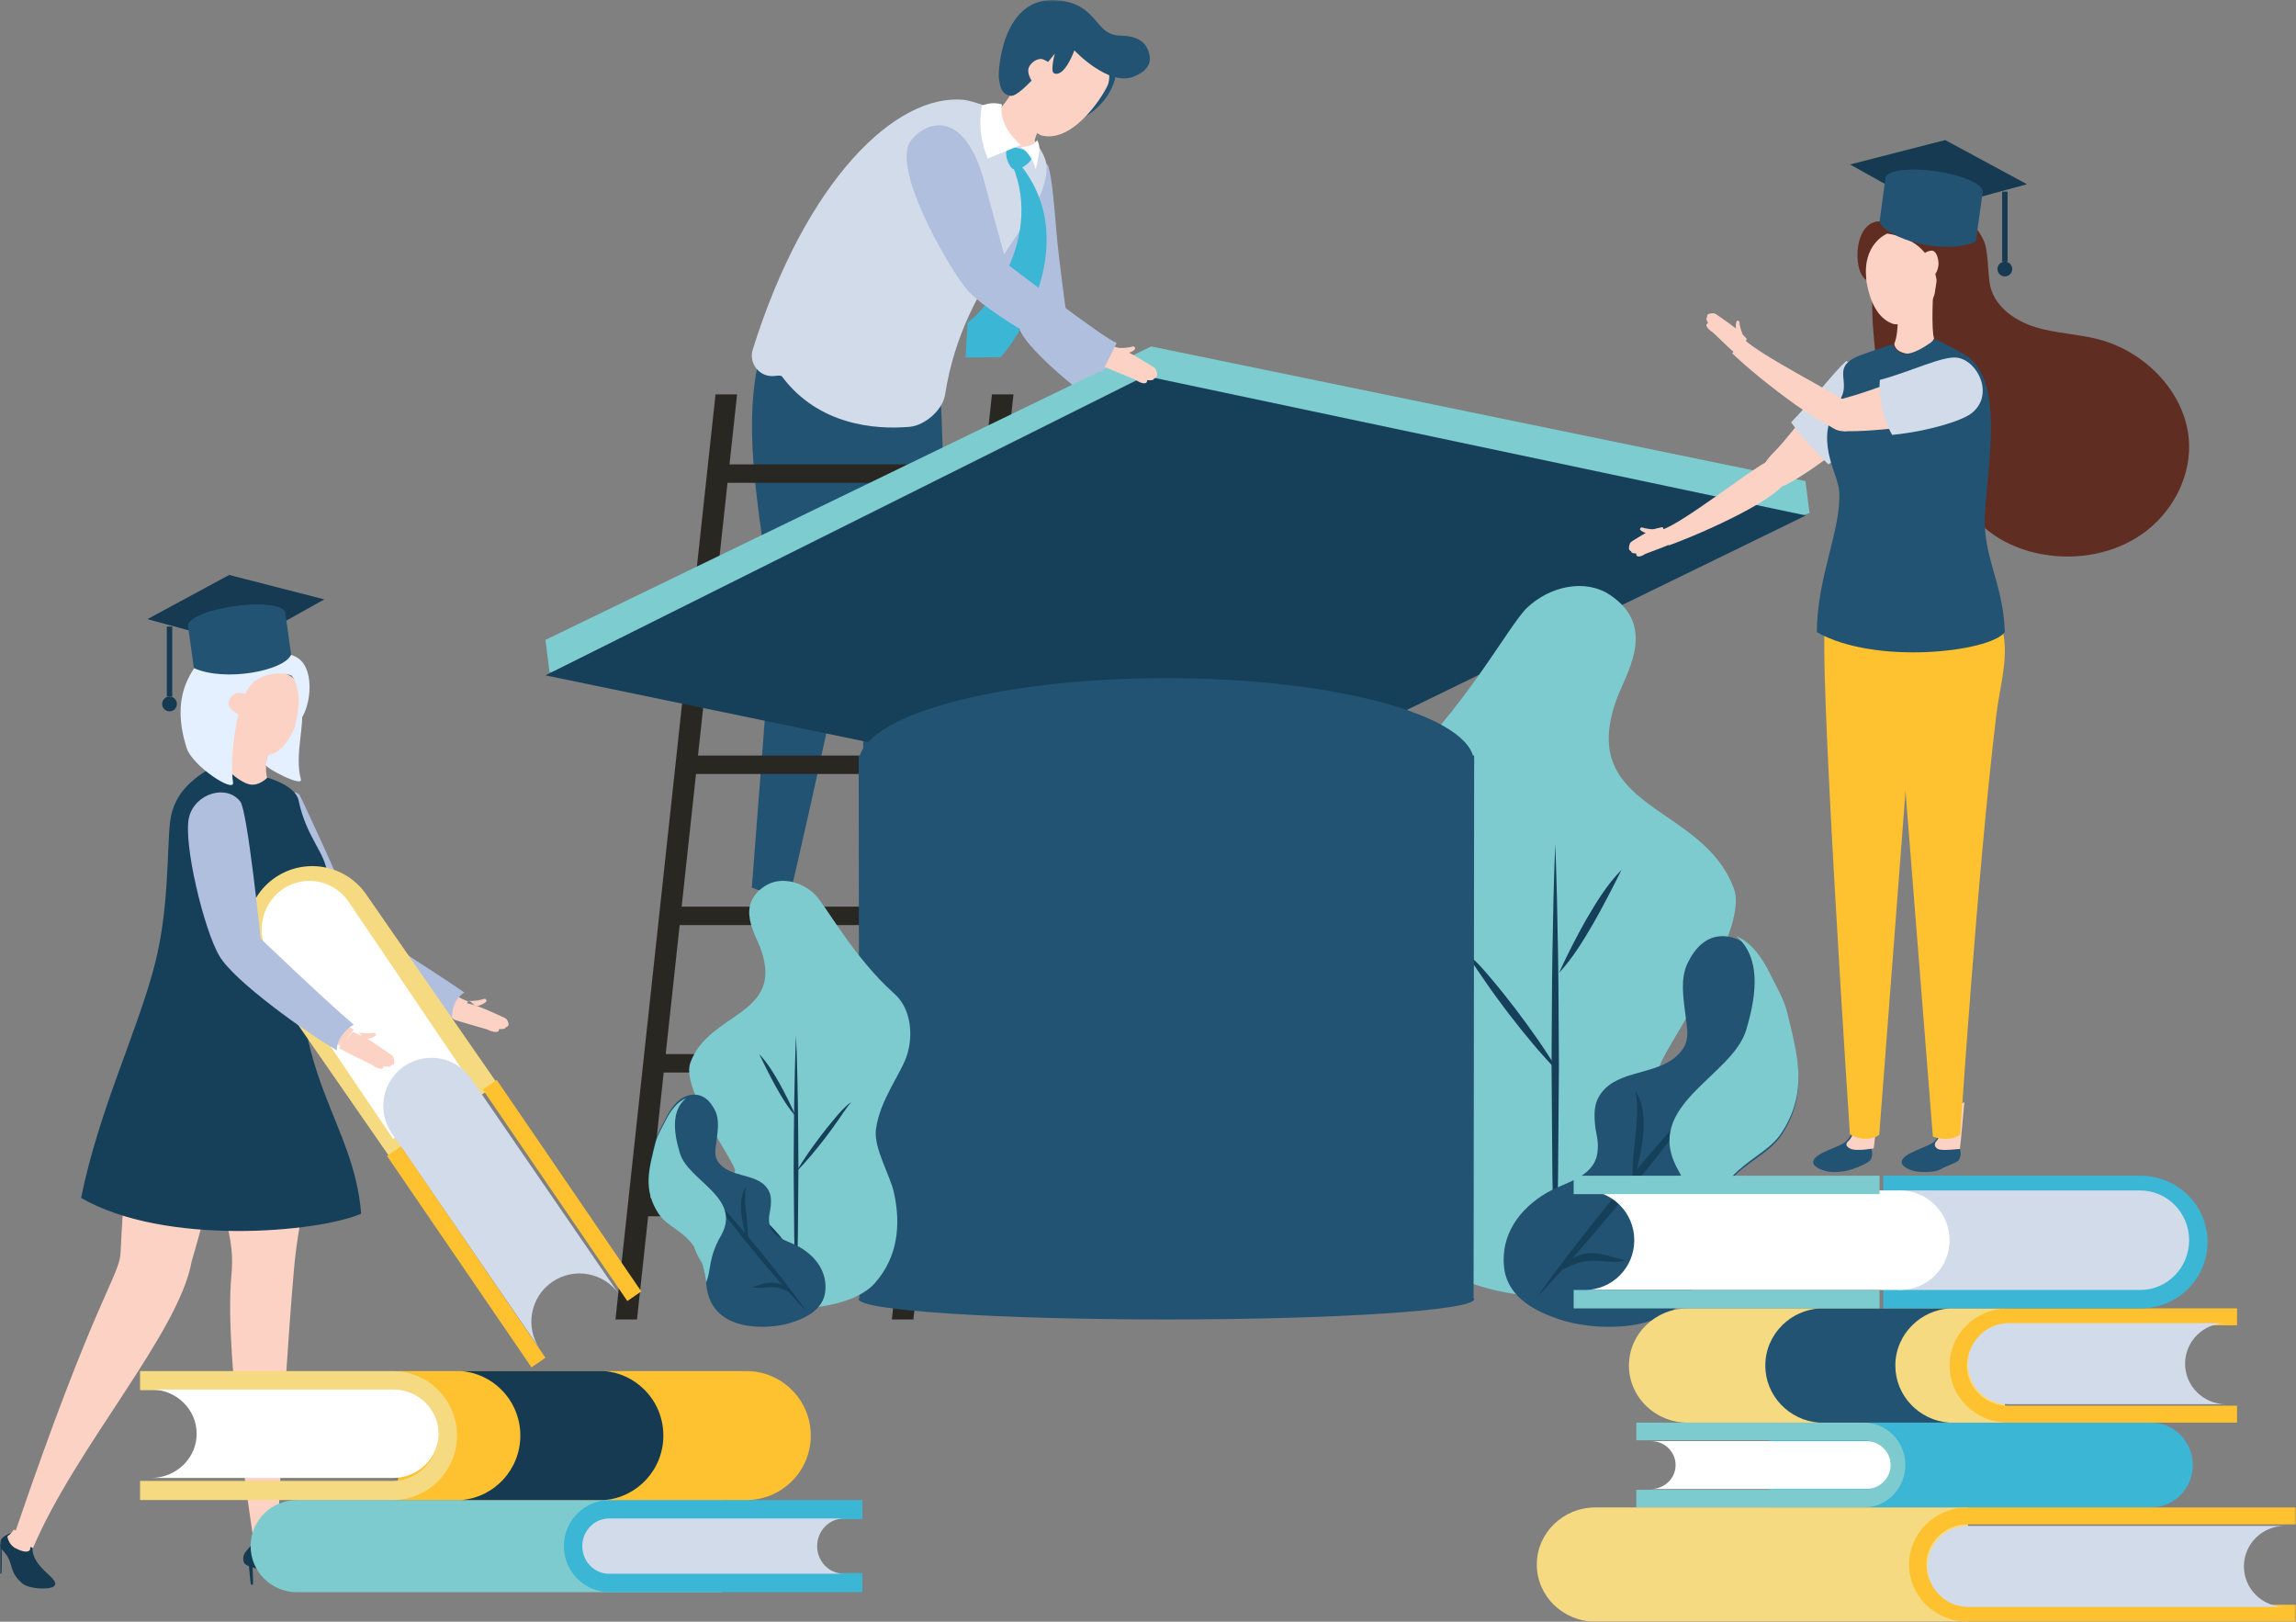 <?xml version="1.0" encoding="UTF-8"?>
<svg width="623px" height="440px" viewBox="0 0 623 440" version="1.1" xmlns="http://www.w3.org/2000/svg" xmlns:xlink="http://www.w3.org/1999/xlink">
    <rect x="0" y="0" width="623" height="440" fill="#808080" stroke="none"/>
    <!-- Generator: Sketch 52.6 (67491) - http://www.bohemiancoding.com/sketch -->
    <title>Group 156</title>
    <desc>Created with Sketch.</desc>
    <defs>
        <polygon id="path-1" points="0 441 623 441 623 0 0 0"></polygon>
    </defs>
    <g id="Page-1" stroke="none" stroke-width="1" fill="none" fill-rule="evenodd">
        <g id="01_Homepage-stredna-skola" transform="translate(-709, -217)">
            <g id="Group-156" transform="translate(709, 217)">
                <path d="M282.14,3.681 C282.14,3.681 288.428,8.343 290.256,12.187 C276.406,27.572 279.951,31.924 281.868,32.918 C290.558,37.422 305.323,27.16 302.69,15.176 C300.678,6.014 289.789,1.109 282.14,3.681" id="Fill-1" fill="#235373"></path>
                <path d="M243.736,242.699 C242.817,241.641 241.69,240 241.69,240 L236.438,242.837 C236.438,242.837 236.011,243.399 236.283,245.012 C236.283,245.012 235.527,246.827 236.487,248.393 C237.038,249.295 240.514,250.671 242.034,251.153 C243.557,251.638 245.677,252.087 248.258,251.986 C250.837,251.885 254,250.572 254,249.111 C254,246.216 245.506,244.739 243.736,242.699" id="Fill-3" fill="#235373"></path>
                <path d="M244.443,239 L237.039,240.252 C237.039,240.252 236.89,242.634 237.176,244.279 C237.176,244.279 240.614,245.432 241.795,244.821 C243.881,243.737 245,241.92 245,241.92 C243.597,240.256 244.443,239 244.443,239" id="Fill-5" fill="#FCD2C5"></path>
                <path d="M222,85.635 L222,115.843 C224.31,117.621 234.169,173.153 234.169,173.153 L234.29,240.872 C237.641,243.278 243.346,241.127 243.411,240.872 C243.411,240.872 251.637,208.474 254.635,172.949 C258.12,131.681 253.889,86.308 253.414,83 C249.482,84.68 233.855,86.392 222,85.635" id="Fill-7" fill="#235373"></path>
                <path d="M319.66,112.395 C318.45,112.427 317.158,112.329 316,112.011 C317.25,112.549 316.788,113.225 318.007,113.967 C318.564,114.117 321.026,113.501 320.999,112.945 C321.032,112.091 320.324,112.335 319.66,112.395" id="Fill-9" fill="#FCD2C5"></path>
                <path d="M323.24,117.474 C323.033,117.308 320.091,114.938 318.67,114.04 C317.477,113.266 316.229,112.564 315.007,112 C314.937,111.975 311.701,115.268 311,116.564 C312.975,117.88 319.445,121.464 319.583,121.578 C321.844,123.489 322.979,123.186 322.944,122.339 C322.938,122.134 324.855,122.886 325.001,122.073 C325.001,122.073 325.696,122.119 325.929,121.526 C326.103,121.079 325.927,119.946 325.725,119.616 C325.41,119.096 323.812,117.99 323.24,117.474" id="Fill-11" fill="#FCD2C5"></path>
                <path d="M285.791,84.004 C285.492,83.76 285.087,83.533 284.62,83.356 C282.549,82.571 279.208,82.787 278.048,87.112 C276.782,91.836 300.996,110.632 311.442,117 C312.137,115.626 313.37,114.028 315,112.235 C308.574,108.491 291.249,88.466 285.791,84.004" id="Fill-13" fill="#FCD2C5"></path>
                <path d="M283.205,45.228 C282.879,44.084 269.981,47.541 268.085,48.944 C263.709,52.184 273.64,79.927 278.813,89.121 C280.777,92.61 290.136,95.186 287.552,82.802 C285.442,72.708 284.997,51.529 283.205,45.228" id="Fill-15" fill="#FCD2C5"></path>
                <path d="M289.389,85.637 C289.309,84.851 287.287,70.465 286.665,63.004 C286.047,55.586 285.464,48.581 284.502,45.273 C284.352,44.759 283.958,44.347 283.424,44.143 C281.08,43.254 268.714,46.736 266.667,48.218 C260.554,52.652 272.903,82.935 277.22,90.493 C281.252,97.791 301.593,113.32 310.882,119 L316,111.609 C312.237,109.413 291.588,87.786 289.389,85.637" id="Fill-17" fill="#B1BFDE"></path>
                <path d="M214.147,240.971 C213.304,239.797 212.3,238 212.3,238 L206.762,240.536 C206.762,240.536 206.285,241.085 206.428,242.787 C206.428,242.787 205.514,244.615 206.357,246.32 C206.84,247.3 210.077,248.47 211.737,249.632 C213.067,250.564 215.341,250.893 217.958,250.994 C220.572,251.095 223.877,249.98 223.995,248.46 C224.234,245.447 215.77,243.235 214.147,240.971" id="Fill-19" fill="#235373"></path>
                <path d="M213.271,239 L206.024,239.763 C206.024,239.763 205.939,242.292 206.089,243.986 C206.089,243.986 209.385,245.414 210.598,244.881 C212.747,243.937 214,242.181 214,242.181 C212.753,240.389 213.271,239 213.271,239" id="Fill-21" fill="#FCD2C5"></path>
                <path d="M208.888,89 C197.22,114.148 210.467,153.769 209.268,172.597 L204,240.815 C210.838,243.852 214.992,240.093 214.992,240.093 C214.992,240.093 222.04,210.205 229.173,175.259 C234.327,150 235.175,99.563 234.973,96.204 C230.97,97.583 220.49,90.668 208.888,89" id="Fill-23" fill="#235373"></path>
                <polygon id="Fill-25" fill="#282722" points="167 358 172.844 358 200 107 194.154 107"></polygon>
                <polygon id="Fill-27" fill="#282722" points="242 358 247.847 358 275 107 269.157 107"></polygon>
                <mask id="mask-2" fill="white">
                    <use xlink:href="#path-1"></use>
                </mask>
                <g id="Clip-30"></g>
                <polygon id="Fill-29" fill="#282722" mask="url(#mask-2)" points="174 330 248 330 248 325 174 325"></polygon>
                <polygon id="Fill-31" fill="#282722" mask="url(#mask-2)" points="178 291 252 291 252 286 178 286"></polygon>
                <polygon id="Fill-32" fill="#282722" mask="url(#mask-2)" points="182 251 256 251 256 246 182 246"></polygon>
                <polygon id="Fill-33" fill="#282722" mask="url(#mask-2)" points="187 210 261 210 261 205 187 205"></polygon>
                <polygon id="Fill-34" fill="#282722" mask="url(#mask-2)" points="191 171 265 171 265 166 191 166"></polygon>
                <polygon id="Fill-35" fill="#282722" mask="url(#mask-2)" points="195 131 269 131 269 126 195 126"></polygon>
                <path d="M274.73,36.147 C272.217,34.578 270.968,29.94 270.968,29.94 C270.968,29.94 263.738,27.31 261.569,27.098 C242.854,25.261 218.512,49.326 204.261,94.804 C203.071,98.603 206.112,102.402 210.043,102.023 C211.135,101.918 211.913,101.789 212.184,102.151 C222.011,115.309 237.356,116.634 246.836,115.805 C250.926,115.451 255.792,111.239 256.426,107.144 C261.519,74.224 284,60.208 284,45.351 C284,41.418 278.985,36.083 278.985,36.083 C278.985,36.083 276.456,37.225 274.73,36.147" id="Fill-36" fill="#D2DBEA" mask="url(#mask-2)"></path>
                <path d="M277.929,19 C276.839,22.137 271.804,29.804 270.012,30.805 C269.63,37.423 278.333,41.984 280.569,39.137 C280.949,35.007 285.672,29.447 286,28.86 C283.69,28.059 278.375,19.918 277.929,19" id="Fill-37" fill="#FCD2C5" mask="url(#mask-2)"></path>
                <path d="M293.018,11.826 C287.674,9.484 282.217,12.344 279.891,17.622 C279.866,17.674 277.474,23.102 277.474,23.102 C275.722,27.083 279.12,36.044 282.921,36.831 C291.91,38.701 300.282,24.441 300.751,22.621 C302.063,17.541 297.995,14.006 293.018,11.826" id="Fill-38" fill="#FCD2C5" mask="url(#mask-2)"></path>
                <path d="M304.056,9.67 C296.909,9.606 298.144,1.316 287.348,0.103 C271.671,-1.655 270.775,19.751 271.033,21.215 C271.323,22.86 271.448,25.674 274.295,25.994 C277.094,26.307 286.215,14.539 286.215,14.539 C286.215,14.539 284.93,19.359 285.973,19.86 C288.815,21.228 291.523,13.683 291.523,13.683 C291.523,13.683 300.807,23.545 307.633,20.784 C313.107,18.566 312.093,15.313 311.569,13.763 C310.882,11.725 308.934,9.715 304.056,9.67" id="Fill-39" fill="#235373" mask="url(#mask-2)"></path>
                <path d="M279.078,18.544 C278.697,19.852 279.77,22.287 281.02,23 C282.008,21.704 284.014,19.08 285,17.371 C284.364,16.672 283.396,16.207 282.843,16.062 C281.399,15.675 279.48,17.158 279.078,18.544" id="Fill-40" fill="#FCD2C5" mask="url(#mask-2)"></path>
                <path d="M273.394,40.393 C272.309,41.396 273.661,45.481 275.09,45.943 C276.532,46.409 280.219,43.924 279.99,42.485 C279.725,40.84 274.644,39.238 273.394,40.393" id="Fill-41" fill="#3BB6D5" mask="url(#mask-2)"></path>
                <path d="M273.726,42.65 C284.626,64.511 266.473,85.186 262.542,87.51 L262,97 L271.413,96.926 C274.27,94.572 296.245,64.32 274.484,42.044 C274.286,41.841 273.599,42.393 273.726,42.65" id="Fill-42" fill="#3BB6D5" mask="url(#mask-2)"></path>
                <path d="M271.88,28.325 C268.705,27.409 266.435,28.72 266.435,28.72 C264.865,36.431 268.052,43 268.052,43 L277,39.348 C270.416,33.663 271.88,28.325 271.88,28.325" id="Fill-43" fill="#FFFFFF" mask="url(#mask-2)"></path>
                <path d="M277,39.866 C277,39.866 280.05,41.816 281.021,46 C281.021,46 282,42.118 282,40.351 C282,38.66 281.373,38 281.373,38 C280.592,39.893 277,39.866 277,39.866" id="Fill-44" fill="#FFFFFF" mask="url(#mask-2)"></path>
                <polygon id="Fill-45" fill="#7DCCD0" mask="url(#mask-2)" points="489.893 130.527 312.373 94 148.006 173.621 148 173.621 149.103 182.339 205.862 183.593 326.926 209 436.939 154.471 491 139.247 489.897 130.527"></polygon>
                <polygon id="Fill-46" fill="#16405A" mask="url(#mask-2)" points="148 183.236 325.577 220 490 139.858 310.738 102"></polygon>
                <path d="M306.613,94.203 C305.441,94.403 304.17,94.483 303,94.327 C304.294,94.687 303.947,95.421 305.243,95.989 C305.804,96.059 308.108,95.105 307.996,94.563 C307.901,93.711 307.251,94.051 306.613,94.203" id="Fill-47" fill="#FCD2C5" mask="url(#mask-2)"></path>
                <path d="M310.843,98.279 C310.624,98.142 307.476,96.198 305.992,95.504 C304.742,94.903 303.449,94.381 302.204,94 C302.13,93.985 299.493,97.784 299,99.191 C301.073,100.221 307.767,102.861 307.912,102.954 C310.344,104.54 311.386,104.064 311.239,103.218 C311.203,103.011 313.141,103.485 313.169,102.643 C313.169,102.643 313.84,102.586 313.979,101.955 C314.086,101.482 313.76,100.367 313.521,100.062 C313.145,99.586 311.464,98.713 310.843,98.279" id="Fill-48" fill="#FCD2C5" mask="url(#mask-2)"></path>
                <path d="M267.262,49.937 C261.587,28.4 250.709,33.322 247.102,38.254 C241.878,45.4 256.632,71.32 261.939,78.047 C266.961,84.598 289.127,96.806 299.044,101 L303,93.069 C298.997,91.467 275.647,73.364 273.182,71.589 C272.988,70.827 269.142,57.065 267.262,49.937" id="Fill-49" fill="#B1BFDE" mask="url(#mask-2)"></path>
                <path d="M470.483,241.126 C462.121,218.127 428.007,220.006 438.511,190.08 C440.987,183.016 450.033,170.18 436.832,161.404 C429.981,156.851 420.3,159.173 414.307,164.947 C409.31,169.759 396.913,193.315 378.174,209.976 C370.711,216.614 369.686,228.214 372.299,237.071 C374.913,245.925 384.829,257.609 386.555,271.384 C387.574,279.515 380.144,292.035 378.479,299.38 C375.04,314.54 376.806,329.007 386.993,340.554 C397.18,352.103 424.176,353.709 436.63,350.633 C450.391,347.234 470.441,335.642 470.441,313.706 C470.441,305.396 464.038,299.566 459.789,298.124 C455.539,296.684 451.72,294.395 450.263,289.993 C449.319,287.14 474.918,253.326 470.483,241.126" id="Fill-50" fill="#7ECBCF" mask="url(#mask-2)"></path>
                <path d="M422,229 C421.586,239.001 421.392,249 421.232,258.999 C421.068,269.001 421.083,279 421,288.999 L421.228,319.001 C421.39,329.002 421.582,339.001 422,349 C422.416,339.001 422.608,329.002 422.77,319.001 L423,288.999 C422.915,279 422.932,269.001 422.766,258.999 C422.606,249 422.413,239.001 422,229" id="Fill-51" fill="#16405A" mask="url(#mask-2)"></path>
                <path d="M404.542,265.422 C402.306,262.754 399.932,260.008 397,258 C399.332,260.653 401.116,263.617 403.141,266.492 C405.128,269.382 407.217,272.194 409.331,274.988 C413.618,280.531 418.037,285.974 423,291 C419.449,284.897 415.354,279.208 411.123,273.619 C408.98,270.85 406.814,268.096 404.542,265.422" id="Fill-52" fill="#16405A" mask="url(#mask-2)"></path>
                <path d="M429.836,319.107 C428.19,321.016 426.601,322.974 425.157,325.054 C424.426,326.091 423.738,327.131 423.067,328.239 C422.456,329.364 421.827,330.687 422.044,332 C422.344,330.739 423.071,329.779 423.931,328.908 L426.486,326.181 C428.184,324.351 429.821,322.48 431.475,320.622 C434.728,316.849 438.005,313.123 441,309 C436.812,311.829 433.176,315.34 429.836,319.107" id="Fill-53" fill="#16405A" mask="url(#mask-2)"></path>
                <path d="M423,264 C426.765,259.933 429.632,255.205 432.367,250.495 C435.066,245.738 437.533,240.932 440,236 C436.099,239.947 433.202,244.687 430.454,249.391 C427.758,254.154 425.297,258.98 423,264" id="Fill-54" fill="#16405A" mask="url(#mask-2)"></path>
                <path d="M480.391,265.138 C477.921,260.025 474.216,254.817 468.718,254.089 C463.215,253.359 459.89,257.23 457.887,261.385 C455.88,265.542 456.785,270.735 457.234,274.692 C457.686,278.649 458.708,281.841 456.349,284.986 C451.348,291.658 440.756,289.942 435.358,295.547 C432.581,298.427 432.504,301.438 432.755,304.669 C433.007,307.9 433.878,309.305 433.458,312.593 C433.243,314.288 432.692,315.799 431.142,317.388 C428.262,320.34 423.149,321.576 419.565,323.699 C412.17,328.08 407.213,335.101 408.103,343.737 C408.996,352.375 417.341,356.287 424.687,358.455 C432.958,360.898 459.838,363.423 461.897,340.812 C464.151,315.995 477.806,316.67 483.538,307.753 C490.642,296.702 487.786,287.226 485.041,275.767 C484.054,271.641 482.027,268.526 480.391,265.138" id="Fill-55" fill="#235373" mask="url(#mask-2)"></path>
                <path d="M439.145,323.293 C435.33,327.977 431.52,332.66 427.842,337.456 C424.148,342.238 420.478,347.038 417,352 C421.188,347.63 425.186,343.099 429.159,338.545 C433.147,334.007 437.002,329.36 440.855,324.707 C444.666,320.023 448.478,315.338 452.154,310.544 C455.85,305.762 459.518,300.958 463,296 C458.812,300.375 454.817,304.905 450.843,309.457 C446.855,313.996 443,318.644 439.145,323.293" id="Fill-56" fill="#16405A" mask="url(#mask-2)"></path>
                <path d="M443.742,296 C444.217,298.096 444.254,300.141 444.223,302.182 C444.156,304.222 443.981,306.269 443.743,308.33 C443.37,312.439 442.638,316.686 443.213,321 C444.257,316.88 445.335,312.866 445.799,308.58 C446.006,306.449 446.105,304.269 445.837,302.092 C445.601,299.932 444.96,297.734 443.742,296" id="Fill-57" fill="#16405A" mask="url(#mask-2)"></path>
                <path d="M431.35,340.013 C429.582,340.119 427.823,340.659 426.394,341.566 C424.933,342.442 423.856,343.693 423,345 C425.923,343.49 428.568,342.198 431.484,342.111 C432.932,342.003 434.441,342.173 436.048,342.293 C437.636,342.428 439.401,342.478 441,341.989 C439.37,341.661 437.945,341.096 436.376,340.686 C434.83,340.239 433.127,339.932 431.35,340.013" id="Fill-58" fill="#16405A" mask="url(#mask-2)"></path>
                <path d="M457.154,305.319 C455.529,306.179 453.95,307.388 453,309 C454.575,308.043 456.212,307.526 457.85,306.971 C459.502,306.465 461.174,305.986 462.87,305.539 C466.233,304.571 469.725,303.737 473,302.002 C469.341,301.968 465.797,302.385 462.272,303.317 C460.528,303.819 458.785,304.421 457.154,305.319" id="Fill-59" fill="#16405A" mask="url(#mask-2)"></path>
                <path d="M480.373,264.391 C478.288,260.073 475.316,255.721 471.145,254 C477.608,259.623 476.925,269.057 473.815,279.461 C470.02,292.152 445.418,299.86 455.34,317.435 C461.139,327.705 459.612,333.283 462.009,339 C464.663,315.551 477.898,315.964 483.528,307.189 C490.648,296.089 487.785,286.573 485.035,275.065 C484.043,270.921 482.013,267.794 480.373,264.391" id="Fill-60" fill="#7ECBCF" mask="url(#mask-2)"></path>
                <polygon id="Fill-61" fill="#235373" mask="url(#mask-2)" points="233.155 352 399.847 352 400 205 233 205"></polygon>
                <path d="M316.501,184 C270.385,184 233,194.298 233,207.002 C233,219.702 270.385,230 316.501,230 C362.617,230 400,219.702 400,207.002 C400,194.298 362.617,184 316.501,184" id="Fill-62" fill="#235373" mask="url(#mask-2)"></path>
                <path d="M316.501,347 C270.385,347 233,349.462 233,352.5 C233,355.538 270.385,358 316.501,358 C362.617,358 400,355.538 400,352.5 C400,349.462 362.617,347 316.501,347" id="Fill-63" fill="#235373" mask="url(#mask-2)"></path>
                <path d="M130.591,271.236 C129.437,271.492 128.178,271.641 127,271.563 C128.313,271.828 128.015,272.539 129.34,272.999 C129.906,273.033 132.137,272.005 131.993,271.498 C131.843,270.701 131.217,271.057 130.591,271.236" id="Fill-64" fill="#FCD2C5" mask="url(#mask-2)"></path>
                <path d="M134.671,275.135 C134.445,275.031 131.216,273.563 129.705,273.061 C128.435,272.622 127.123,272.254 125.867,272 C125.795,271.991 123.405,275.354 123,276.573 C125.113,277.329 131.892,279.184 132.044,279.256 C134.541,280.461 135.548,280 135.351,279.294 C135.302,279.12 137.25,279.41 137.228,278.696 C137.228,278.696 137.89,278.61 137.99,278.069 C138.066,277.662 137.68,276.736 137.425,276.495 C137.026,276.11 135.31,275.468 134.671,275.135" id="Fill-65" fill="#FCD2C5" mask="url(#mask-2)"></path>
                <path d="M79.793,216.153 C79.241,215.155 71.129,219.309 69.55,220.999 C65.905,224.9 81.301,248.736 88.255,256.258 C90.896,259.11 100.62,259.622 95.566,248.608 C91.444,239.632 82.836,221.66 79.793,216.153" id="Fill-66" fill="#FCD2C5" mask="url(#mask-2)"></path>
                <path d="M92.468,250.063 C90.351,249.73 87.231,250.619 87.002,255.019 C86.748,259.825 113.425,272.992 124.584,277 C124.967,275.535 125.817,273.742 127,271.686 C120.168,269.388 99.762,253.636 93.704,250.451 C93.375,250.276 92.947,250.136 92.468,250.063" id="Fill-67" fill="#FCD2C5" mask="url(#mask-2)"></path>
                <path d="M81.383,215.873 C81.153,215.429 80.718,215.123 80.191,215.033 C77.882,214.64 71.494,217.884 69.881,219.614 C65.068,224.778 81.301,250.797 86.608,256.929 C91.641,262.911 113.093,273.473 122.629,277 C122.629,277 122.512,274.794 123.204,272.758 C123.977,270.482 126,269.304 126,269.304 C121.925,266.338 99.318,251.871 96.916,250.302 C93.309,241.575 82.86,218.735 81.383,215.873" id="Fill-68" fill="#B1BFDE" mask="url(#mask-2)"></path>
                <path d="M81.758,192.071 C79.881,188.556 73.575,194.808 73.493,194.92 C74.409,198.331 73.004,203.189 72.004,207.38 C71.778,208.328 82.296,213.744 81.645,211.43 C79.843,205.007 82.839,196.292 81.758,192.071" id="Fill-69" fill="#E4F0FF" mask="url(#mask-2)"></path>
                <path d="M8.812,420.127 C8.812,418.747 3.749,415.234 2.41,416.15 C1.718,416.627 0,417.05 0,418.866 C0,420.871 1.826,420.72 2.902,424.367 C3.343,425.856 3.647,427.58 6.06,429.62 C7.962,431.227 13.529,431.351 14.625,430.402 C16.799,428.525 8.812,425.645 8.812,420.127" id="Fill-70" fill="#153A51" mask="url(#mask-2)"></path>
                <path d="M2,416.854 C2,416.854 2.231,419.051 4.26,420.1 C7.718,421.887 8.141,420.461 8.141,420.461 C8.303,419.144 9,417.884 9,417.884 L3.717,415 C3.717,415 3.334,415.938 2,416.854" id="Fill-71" fill="#FCD2C5" mask="url(#mask-2)"></path>
                <path d="M32.728,339.788 C32.454,346.331 26.086,351.271 4,416.058 C6.085,418.949 8.956,420 8.956,420 C20.405,392.905 48.581,361.633 52.006,342.247 C52.006,342.247 60.187,314.48 64,294 L35.446,294 C34.786,312.458 33.308,325.953 32.728,339.788" id="Fill-72" fill="#FCD2C5" mask="url(#mask-2)"></path>
                <path d="M62.785,346.094 C60.621,369.021 69.599,422.871 69.599,422.871 C73.042,423.484 75.192,421.713 75.192,421.713 C75.192,421.713 76.526,381.885 79.751,344.596 C80.924,331.037 83.768,322.916 86,301.969 L56,293 C57.232,328.701 64.188,331.232 62.785,346.094" id="Fill-73" fill="#FCD2C5" mask="url(#mask-2)"></path>
                <path d="M62.397,193 C61.352,195.432 60.39,205.421 59,207.016 C61.084,213.404 71.338,214.554 72.479,211.056 C71.321,207.02 73.897,200.059 74,199.383 C71.432,199.464 63.176,193.704 62.397,193" id="Fill-74" fill="#FCD2C5" mask="url(#mask-2)"></path>
                <path d="M81.478,252.034 C81.627,249.57 89.055,243.897 88.778,237.314 C88.535,231.552 83.174,227.482 81.023,217.178 C80.162,213.049 72.578,210.99 72.578,210.99 C72.578,210.99 70.254,213.321 67.889,212.863 C64.446,212.198 59.732,207 59.732,207 C53.04,210.464 47.093,214.766 46.142,223.058 C45.303,230.351 45.869,246.087 42.218,260.802 C37.649,279.215 26.92,300.728 22,325.024 C44.891,338.219 86.462,334.335 98,329.309 C95.945,304.113 79.019,293.04 81.478,252.034" id="Fill-75" fill="#16405A" mask="url(#mask-2)"></path>
                <path d="M74.684,238.096 C66.618,243.595 64.575,254.541 70.12,262.541 L105.79,314 L109.585,311.412 L131.209,296.665 L135,294.081 L99.33,242.623 C93.785,234.621 82.752,232.594 74.684,238.096" id="Fill-76" fill="#F5DA81" mask="url(#mask-2)"></path>
                <path d="M76.616,241.319 C70.721,245.442 69.228,253.643 73.28,259.641 L106.651,309 L128,294.072 L94.629,244.711 C90.577,238.716 82.511,237.198 76.616,241.319" id="Fill-77" fill="#FFFFFF" mask="url(#mask-2)"></path>
                <path d="M109.662,289.302 C103.718,293.395 102.214,301.535 106.299,307.488 L146.477,366 C142.391,360.049 143.896,351.909 149.839,347.816 C155.783,343.725 163.915,345.232 168,351.185 L127.822,292.669 C123.737,286.718 115.605,285.211 109.662,289.302" id="Fill-78" fill="#D2DBEA" mask="url(#mask-2)"></path>
                <polygon id="Fill-79" fill="#FEC230" mask="url(#mask-2)" points="131 295.614 170.22 353 174 350.386 134.78 293"></polygon>
                <polygon id="Fill-80" fill="#FEC230" mask="url(#mask-2)" points="105 313.614 144.22 371 148 368.386 108.782 311"></polygon>
                <path d="M73.743,182.01 C68.983,181.771 64.237,185.769 64,190.529 C63.996,190.577 64.375,195.959 64.375,195.959 C64.199,199.55 69.401,205.475 72.529,204.97 C79.934,203.775 82.163,190.302 81.991,188.76 C81.511,184.451 78.175,182.233 73.743,182.01" id="Fill-81" fill="#FCD2C5" mask="url(#mask-2)"></path>
                <path d="M80.857,178.562 C78.577,177.049 76.351,177.375 76.351,177.375 C74.042,170.447 62.205,170.517 57.193,175.862 C52.42,180.952 45.897,188.078 50.66,203 C52.198,207.816 63.735,215.392 63.228,212.266 C62.24,206.165 64.071,188.595 69.036,184.895 C73.838,181.321 79.091,183.242 79.091,183.242 C79.091,183.242 82.731,186.983 80.075,196.895 C84.446,193.584 85.79,181.83 80.857,178.562" id="Fill-82" fill="#E4F0FF" mask="url(#mask-2)"></path>
                <path d="M64.539,188.012 C63.07,188.132 61.866,189.859 62.012,191.065 C62.151,192.207 64.038,193.802 65.451,194 C65.872,192.69 66.73,190.041 67,188.41 C66.156,188.046 65.098,187.966 64.539,188.012" id="Fill-83" fill="#FCD2C5" mask="url(#mask-2)"></path>
                <path d="M-0.512,419 C-0.512,419 -0.312,426.404 -0.098,426.902 C-0.046,427.027 0.384,427.038 0.406,426.902 C0.562,425.973 0.498,419 0.498,419 L-0.512,419 Z" id="Fill-84" fill="#153A51" mask="url(#mask-2)"></path>
                <path d="M75.085,420.417 C74.545,419.237 68.609,418.333 67.814,419.651 C67.404,420.332 66,421.22 66,422.92 C66,425.568 68.763,424.501 70.698,426.474 C71.731,427.527 74.633,430 77.193,430 C79.606,430 83.311,429.761 83.882,428.515 C85.011,426.046 77.749,426.235 75.085,420.417" id="Fill-85" fill="#153A51" mask="url(#mask-2)"></path>
                <path d="M75.261,417.408 L68.906,417 C68.906,417 68.51,418.996 68,419.917 C68,419.917 72.926,421.909 74.196,421.986 C76.627,422.134 75.991,421.096 75.716,420.692 C74.692,419.185 75.261,417.408 75.261,417.408" id="Fill-86" fill="#FCD2C5" mask="url(#mask-2)"></path>
                <path d="M67.339,422.342 C67.339,422.342 67.897,429.405 68.109,429.903 C68.163,430.03 68.579,430.034 68.615,429.903 C68.803,429.225 68.349,422 68.349,422 L67.339,422.342 Z" id="Fill-87" fill="#153A51" mask="url(#mask-2)"></path>
                <path d="M100.646,280.323 C99.447,280.399 98.16,280.355 97,280.093 C98.264,280.561 97.834,281.227 99.076,281.893 C99.634,282.017 102.049,281.331 101.999,280.801 C101.995,279.977 101.304,280.239 100.646,280.323" id="Fill-88" fill="#FCD2C5" mask="url(#mask-2)"></path>
                <path d="M104.128,284.794 C103.916,284.646 100.914,282.547 99.474,281.761 C98.265,281.086 97.003,280.476 95.775,280 C95.703,279.978 92.642,283.185 92,284.423 C94.005,285.578 100.543,288.672 100.683,288.775 C102.993,290.473 104.103,290.144 104.035,289.354 C104.018,289.162 105.942,289.792 106.053,289.024 C106.053,289.024 106.743,289.04 106.948,288.477 C107.103,288.052 106.883,287.002 106.669,286.698 C106.336,286.224 104.712,285.256 104.128,284.794" id="Fill-89" fill="#FCD2C5" mask="url(#mask-2)"></path>
                <path d="M63.529,217.221 C63.157,216.14 55.231,219.305 53.397,220.725 C49.163,224.008 55.391,250.853 60.926,259.449 C63.026,262.714 72.469,264.798 69.388,253.04 C66.876,243.455 65.573,223.185 63.529,217.221" id="Fill-90" fill="#FCD2C5" mask="url(#mask-2)"></path>
                <path d="M65.274,253.263 C63.228,252.606 59.986,252.941 59.032,257.072 C57.992,261.584 82.313,278.391 92.73,284 C93.35,282.673 94.487,281.114 96,279.358 C89.597,276.074 71.928,257.833 66.439,253.831 C66.138,253.613 65.738,253.413 65.274,253.263" id="Fill-91" fill="#FCD2C5" mask="url(#mask-2)"></path>
                <path d="M65.203,217.483 C61.483,212.699 53.018,215.236 51.33,221.607 C49.541,228.371 55.412,252.603 59.585,259.466 C63.514,266.136 82.718,279.984 91.447,285 C91.447,285 91.145,283.321 92.702,281.067 C94.333,278.707 96,278.037 96,278.037 C87.689,270.946 72.818,256.617 70.733,254.688 C70.637,253.956 67.159,219.998 65.203,217.483" id="Fill-92" fill="#B1BFDE" mask="url(#mask-2)"></path>
                <polygon id="Fill-93" fill="#153A51" mask="url(#mask-2)" points="45.269 189 46.731 189 46.731 170 45.269 170"></polygon>
                <polygon id="Fill-94" fill="#153A51" mask="url(#mask-2)" points="40 167.987 65.828 175 88 162.626 62.183 156"></polygon>
                <path d="M63.708,164.439 C56.418,165.448 50.732,167.873 51.01,169.856 L52.603,181.265 C61.032,185.099 77.143,181.995 79,177.613 L77.409,166.202 C77.131,164.221 70.998,163.43 63.708,164.439" id="Fill-95" fill="#235373" mask="url(#mask-2)"></path>
                <path d="M46.001,189 C44.896,189 44,189.896 44,191 C44,192.104 44.896,193 46.001,193 C47.104,193 48,192.104 48,191 C48,189.896 47.104,189 46.001,189" id="Fill-96" fill="#153A51" mask="url(#mask-2)"></path>
                <path d="M68,419.501 C68,426.404 73.622,432 80.558,432 L196,432 L196,407 L80.558,407 C73.622,407 68,412.596 68,419.501" id="Fill-97" fill="#7ECBCF" mask="url(#mask-2)"></path>
                <path d="M153,419.501 C153,426.404 158.596,432 165.5,432 L234,432 L234,426.809 L165.498,426.809 C161.462,426.809 158.189,423.537 158.189,419.501 C158.189,415.463 161.462,412.193 165.498,412.193 L234,412.193 L234,407 L165.5,407 C158.596,407 153,412.596 153,419.501" id="Fill-98" fill="#3BB6D5" mask="url(#mask-2)"></path>
                <path d="M229,412 L165.272,412 C161.258,412 158,415.358 158,419.5 C158,423.642 161.258,427 165.272,427 L229,427 C224.982,427 221.726,423.642 221.726,419.5 C221.726,415.358 224.982,412 229,412" id="Fill-99" fill="#D2DBEA" mask="url(#mask-2)"></path>
                <path d="M202.519,372 L108,372 L108,407 L202.519,407 C212.171,407 220,399.171 220,389.507 C220,384.673 218.043,380.291 214.877,377.133 C211.721,373.962 207.344,372 202.519,372" id="Fill-100" fill="#FEC230" mask="url(#mask-2)"></path>
                <path d="M106.508,372 L38,372 L38,377.192 L106.508,377.192 C113.302,377.192 118.811,382.702 118.811,389.502 C118.811,396.298 113.302,401.808 106.508,401.808 L38,401.808 L38,407 L106.508,407 C116.169,407 124,399.167 124,389.502 L124,389.5 C124,379.833 116.169,372 106.508,372" id="Fill-101" fill="#F5DA81" mask="url(#mask-2)"></path>
                <path d="M163.813,372 L125,372 C129.329,372.299 133.2,374.185 136.078,377.094 C139.24,380.267 141.189,384.661 141.189,389.507 C141.189,398.711 134.141,406.278 125.173,407 L163.986,407 C172.956,406.278 180,398.711 180,389.507 C180,384.661 178.053,380.267 174.891,377.094 C172.013,374.185 168.142,372.299 163.813,372" id="Fill-102" fill="#153A51" mask="url(#mask-2)"></path>
                <path d="M106.638,377 L41,377 C47.826,377 53.362,382.372 53.362,389.002 C53.362,395.628 47.826,401 41,401 L106.638,401 C113.466,401 119,395.628 119,389.002 C119,382.372 113.466,377 106.638,377" id="Fill-103" fill="#FFFFFF" mask="url(#mask-2)"></path>
                <path d="M221.016,242.575 C217.419,239.105 211.612,237.708 207.501,240.445 C199.582,245.718 205.007,253.436 206.496,257.679 C212.797,275.665 192.327,274.537 187.31,288.359 C184.649,295.696 200.009,316.015 199.441,317.731 C198.569,320.375 196.277,321.754 193.728,322.62 C191.177,323.486 187.337,326.988 187.337,331.984 C187.337,345.169 199.365,352.135 207.621,354.177 C215.095,356.028 231.292,355.062 237.403,348.121 C243.519,341.182 244.577,332.485 242.512,323.371 C241.513,318.958 237.056,311.435 237.667,306.546 C238.704,298.266 244.652,291.245 246.221,285.922 C247.787,280.599 247.175,273.628 242.695,269.638 C231.453,259.623 224.014,245.466 221.016,242.575" id="Fill-104" fill="#7ECBCF" mask="url(#mask-2)"></path>
                <path d="M216,281 C215.73,287.002 215.606,293.001 215.502,299.001 C215.394,305 215.404,311.002 215.35,317.001 L215.5,335.002 C215.604,341.001 215.728,346.998 216,353 C216.27,346.998 216.396,341.001 216.5,335.002 L216.65,317.001 C216.596,311.002 216.606,305 216.498,299.001 C216.394,293.001 216.268,287.002 216,281" id="Fill-105" fill="#16405A" mask="url(#mask-2)"></path>
                <path d="M226.649,303.275 C225.338,304.813 224.089,306.399 222.853,307.993 C220.413,311.213 218.049,314.487 216,318 C218.862,315.107 221.414,311.973 223.885,308.783 C225.106,307.173 226.311,305.555 227.456,303.892 C228.624,302.236 229.653,300.53 231,299 C229.307,300.159 227.94,301.737 226.649,303.275" id="Fill-106" fill="#16405A" mask="url(#mask-2)"></path>
                <path d="M214.173,338.771 C213.337,337.503 212.415,336.313 211.465,335.149 C209.53,332.859 207.426,330.718 205,329 C206.733,331.507 208.633,333.776 210.515,336.073 C211.473,337.205 212.42,338.345 213.404,339.455 L214.883,341.116 C215.38,341.646 215.802,342.233 215.975,343 C216.1,342.201 215.737,341.394 215.384,340.709 C214.995,340.036 214.597,339.402 214.173,338.771" id="Fill-107" fill="#16405A" mask="url(#mask-2)"></path>
                <path d="M206,286 C207.453,288.993 208.902,291.912 210.49,294.801 C212.101,297.66 213.785,300.531 216,303 C214.649,299.951 213.202,297.02 211.614,294.131 C209.997,291.274 208.295,288.395 206,286" id="Fill-108" fill="#16405A" mask="url(#mask-2)"></path>
                <path d="M217.062,338.424 C214.91,337.162 211.842,336.429 210.113,334.673 C209.183,333.73 208.855,332.83 208.724,331.824 C208.471,329.87 208.995,329.033 209.149,327.116 C209.298,325.194 209.249,323.406 207.586,321.692 C204.347,318.363 197.99,319.384 194.991,315.419 C193.577,313.547 194.187,311.65 194.457,309.299 C194.728,306.948 195.272,303.861 194.07,301.391 C192.867,298.92 190.869,296.62 187.571,297.053 C184.268,297.486 182.047,300.581 180.565,303.62 C179.582,305.635 178.366,307.486 177.773,309.939 C176.129,316.749 174.415,322.379 178.676,328.946 C182.115,334.246 190.309,333.845 191.662,348.594 C192.897,362.035 209.025,360.534 213.989,359.082 C218.394,357.792 223.402,355.467 223.938,350.335 C224.472,345.202 221.498,341.028 217.062,338.424" id="Fill-109" fill="#235373" mask="url(#mask-2)"></path>
                <path d="M205.519,338.571 C203.175,335.749 200.826,332.927 198.399,330.171 C195.981,327.406 193.55,324.656 191,322 C193.121,325.011 195.353,327.927 197.603,330.83 C199.839,333.742 202.159,336.585 204.479,339.431 C206.825,342.253 209.172,345.076 211.599,347.832 C214.017,350.596 216.448,353.346 219,356 C216.881,352.989 214.649,350.073 212.4,347.172 C210.161,344.258 207.841,341.415 205.519,338.571" id="Fill-110" fill="#16405A" mask="url(#mask-2)"></path>
                <path d="M202.176,325.708 C202.156,324.484 202.178,323.257 202.476,322 C201.712,323.04 201.308,324.359 201.16,325.657 C200.99,326.961 201.052,328.269 201.184,329.547 C201.474,332.119 202.154,334.527 202.81,337 C203.172,334.41 202.714,331.863 202.476,329.398 C202.326,328.161 202.218,326.934 202.176,325.708" id="Fill-111" fill="#16405A" mask="url(#mask-2)"></path>
                <path d="M212.924,348.939 C212.051,348.396 210.975,348.07 209.896,348.008 C208.811,347.958 207.771,348.144 206.825,348.412 C205.864,348.656 204.997,348.995 204,349.193 C204.976,349.488 206.056,349.459 207.024,349.375 C208.006,349.303 208.929,349.203 209.813,349.267 C211.596,349.317 213.21,350.095 215,351 C214.475,350.215 213.817,349.464 212.924,348.939" id="Fill-112" fill="#16405A" mask="url(#mask-2)"></path>
                <path d="M194.713,327.895 C193.816,327.384 192.856,327.04 191.897,326.753 C189.961,326.221 188.011,325.983 186,326.001 C187.799,326.994 189.72,327.469 191.569,328.023 C192.504,328.277 193.421,328.55 194.332,328.842 C195.233,329.157 196.131,329.454 197,330 C196.474,329.078 195.607,328.389 194.713,327.895" id="Fill-113" fill="#16405A" mask="url(#mask-2)"></path>
                <path d="M184.512,312.978 C182.646,306.859 182.237,301.307 186.112,298 C183.611,299.012 181.825,301.573 180.576,304.115 C179.591,306.114 178.375,307.956 177.781,310.391 C176.129,317.163 174.411,322.758 178.684,329.288 C182.064,334.451 190.003,334.208 191.593,348 C193.035,344.638 192.116,341.36 195.596,335.317 C201.548,324.979 186.787,320.444 184.512,312.978" id="Fill-114" fill="#7ECBCF" mask="url(#mask-2)"></path>
                <path d="M583.717,386 L480,386 L480,409 L583.717,409 C589.949,409 595,403.85 595,397.498 C595,391.148 589.949,386 583.717,386" id="Fill-115" fill="#3BB6D5" mask="url(#mask-2)"></path>
                <path d="M505.736,386 L444,386 L444,390.776 L505.738,390.776 C509.375,390.776 512.322,393.787 512.322,397.5 C512.322,401.213 509.375,404.222 505.738,404.222 L444,404.222 L444,409 L505.736,409 C511.958,409 517,403.85 517,397.498 C517,391.148 511.958,386 505.736,386" id="Fill-116" fill="#7ECBCF" mask="url(#mask-2)"></path>
                <path d="M506.344,391 L448,391 C451.677,391 454.658,393.911 454.658,397.5 C454.658,401.089 451.677,404 448,404 L506.344,404 C510.02,404 513,401.089 513,397.5 C513,393.911 510.02,391 506.344,391" id="Fill-117" fill="#FFFFFF" mask="url(#mask-2)"></path>
                <path d="M446.666,359.544 C443.783,362.342 442,366.225 442,370.505 C442,379.066 449.128,386 457.917,386 L544,386 L544,355 L457.917,355 C453.525,355 449.537,356.736 446.666,359.544" id="Fill-118" fill="#F5DA81" mask="url(#mask-2)"></path>
                <path d="M529,370.5 C529,379.06 536.104,386 544.865,386 L607,386 L607,381.4 L544.863,381.4 C538.701,381.4 533.706,376.52 533.706,370.5 C533.706,364.48 538.701,359.602 544.863,359.602 L607,359.602 L607,355 L544.865,355 C536.104,355 529,361.94 529,370.5" id="Fill-119" fill="#FEC230" mask="url(#mask-2)"></path>
                <path d="M529,355 L493.716,355 C489.782,355.266 486.262,356.936 483.648,359.514 C480.772,362.322 479,366.215 479,370.507 C479,378.658 485.405,385.36 493.559,386 L528.841,386 C520.69,385.36 514.284,378.658 514.284,370.507 C514.284,366.215 516.052,362.322 518.93,359.514 C521.546,356.936 525.064,355.266 529,355" id="Fill-120" fill="#235373" mask="url(#mask-2)"></path>
                <path d="M604,359 L545.096,359 C538.969,359 534,363.924 534,370 C534,376.076 538.969,381 545.096,381 L604,381 C597.871,381 592.906,376.076 592.906,370 C592.906,363.924 597.871,359 604,359" id="Fill-121" fill="#D2DBEA" mask="url(#mask-2)"></path>
                <path d="M421.664,413.545 C418.782,416.341 417,420.225 417,424.504 C417,433.065 424.128,440 432.914,440 L534,440 L534,409 L432.914,409 C428.521,409 424.536,410.734 421.664,413.545" id="Fill-122" fill="#F5DA81" mask="url(#mask-2)"></path>
                <path d="M518,424.499 C518,433.06 525.118,440 533.897,440 L623,440 L623,435.4 L533.895,435.4 C527.721,435.4 522.718,430.519 522.718,424.499 C522.718,418.479 527.721,413.6 533.895,413.6 L623,413.6 L623,409 L533.897,409 C525.118,409 518,415.94 518,424.499" id="Fill-123" fill="#FEC230" mask="url(#mask-2)"></path>
                <path d="M620,414 L534.135,414 C527.985,414 523,418.923 523,424.999 C523,431.075 527.985,436 534.135,436 L620,436 C613.85,436 608.867,431.075 608.867,424.999 C608.867,418.923 613.85,414 620,414" id="Fill-124" fill="#D2DBEA" mask="url(#mask-2)"></path>
                <path d="M580.846,319 L511,319 L511,323.675 L511,350.323 L511,355 L580.846,355 C590.873,355 599,346.941 599,337 C599,327.059 590.873,319 580.846,319" id="Fill-125" fill="#3BB6D5" mask="url(#mask-2)"></path>
                <path d="M580.71,323 L515,323 L515,350 L580.71,350 C588.049,350 594,343.958 594,336.501 C594,329.046 588.049,323 580.71,323" id="Fill-126" fill="#D2DBEA" mask="url(#mask-2)"></path>
                <path d="M515.548,323 L430,323 C437.43,323 443.45,329.046 443.45,336.501 C443.45,343.958 437.43,350 430,350 L515.548,350 C522.976,350 529,343.958 529,336.501 C529,329.046 522.976,323 515.548,323" id="Fill-127" fill="#FFFFFF" mask="url(#mask-2)"></path>
                <polygon id="Fill-128" fill="#7ECBCF" mask="url(#mask-2)" points="427 324 510 324 510 319 427 319"></polygon>
                <polygon id="Fill-129" fill="#7ECBCF" mask="url(#mask-2)" points="427 355 510 355 510 350 427 350"></polygon>
                <path d="M569.24,92.018 C563.687,90.609 557.86,90.453 552.381,88.791 C546.899,87.124 541.489,83.424 540.083,77.829 C539.302,74.723 539.613,68.132 538.256,65.233 C532.194,52.27 515.956,57.276 512.836,62.305 C504.771,75.311 509.194,93.721 509.345,101.766 C509.402,104.921 515.05,116.34 516.603,119.081 C518.853,123.056 523.535,124.838 526.866,127.948 C530.459,131.302 532.357,136.091 535.417,139.945 C540.071,145.811 547.267,149.239 554.619,150.469 C563.818,152.006 573.676,150.229 581.318,144.849 C588.958,139.468 594.11,130.363 593.998,120.972 C593.835,107.269 582.427,95.368 569.24,92.018" id="Fill-130" fill="#602D22" mask="url(#mask-2)"></path>
                <path d="M531.611,309.6 L526.943,307 C526.943,307 525.94,308.504 525.123,309.473 C523.55,311.341 516,312.693 516,315.344 C516,316.679 518.812,317.882 521.104,317.974 C523.398,318.066 525.41,317.935 526.636,317.212 C528.164,316.307 531.076,315.51 531.568,314.684 C532.421,313.25 531.748,311.591 531.748,311.591 C531.991,310.112 531.611,309.6 531.611,309.6" id="Fill-131" fill="#235373" mask="url(#mask-2)"></path>
                <path d="M525.484,309.566 C525.484,309.566 524.175,310.772 525.862,311.763 C526.817,312.321 531.805,311.719 531.805,311.719 C532.035,310.218 533,299 533,299 L526.708,303.045 C526.708,303.045 526.89,308.076 525.484,309.566" id="Fill-132" fill="#FCD2C5" mask="url(#mask-2)"></path>
                <path d="M513,163.548 L524.469,308.393 C528.927,309.94 531.831,308.072 531.895,307.825 C531.895,307.825 536.54,236.577 541.678,194.011 C543.058,182.585 547.445,172.781 538.677,161 C535.618,162.626 522.225,164.282 513,163.548" id="Fill-133" fill="#FEC230" mask="url(#mask-2)"></path>
                <path d="M446.33,143.319 C445.738,143.161 445.18,142.847 445.004,143.553 C444.891,144.009 446.978,144.919 447.513,144.887 C448.767,144.477 449.609,144.307 450,143.655 C448.887,143.725 447.422,143.545 446.33,143.319" id="Fill-134" fill="#FCD2C5" mask="url(#mask-2)"></path>
                <path d="M447.956,143.871 C446.861,144.357 444.528,145.803 444.363,145.906 C443.906,146.238 442.661,146.862 442.379,147.252 C442.199,147.5 441.943,148.454 442.011,148.884 C442.103,149.453 442.59,149.56 442.59,149.56 C442.597,150.308 444.021,150.059 443.994,150.236 C443.868,150.973 444.622,151.479 446.425,150.29 C446.534,150.218 451.47,148.465 453,147.733 C452.665,146.446 451.174,142.993 451.12,143 C450.204,143.231 448.879,143.452 447.956,143.871" id="Fill-135" fill="#FCD2C5" mask="url(#mask-2)"></path>
                <path d="M501.687,98.036 C497.479,101.687 487.374,116.637 481.187,122.855 C473.597,130.484 481.554,133.129 484.586,131.572 C492.576,127.47 512.569,112.37 510.902,107.951 C510.18,106.035 502.45,97.374 501.687,98.036" id="Fill-136" fill="#FCD2C5" mask="url(#mask-2)"></path>
                <path d="M500.875,98.035 C497.973,100.571 491.855,108.545 486,114.585 C487.611,116.873 490.16,119.896 492.128,121.895 C492.93,122.713 495.283,125.263 496.146,126 C504.139,120.074 510.973,110.702 509.886,107.797 C509.18,105.911 501.622,97.384 500.875,98.035" id="Fill-137" fill="#D2DBEA" mask="url(#mask-2)"></path>
                <path d="M480.301,125.055 C479.89,125.119 479.523,125.237 479.24,125.384 C474.04,128.1 456.862,141.763 451,143.72 C452.017,145.47 452.42,146.754 452.749,148 C462.324,144.58 485.15,134.334 484.999,129.269 C484.887,125.52 482.118,124.769 480.301,125.055" id="Fill-138" fill="#FCD2C5" mask="url(#mask-2)"></path>
                <path d="M507.611,309.603 L502.943,307 C502.943,307 501.942,308.505 501.125,309.475 C499.552,311.346 492,312.7 492,315.353 C492,316.691 494.812,317.895 497.106,317.987 C499.398,318.079 501.283,317.669 502.636,317.224 C503.988,316.781 507.079,315.52 507.568,314.693 C508.421,313.257 507.748,311.596 507.748,311.596 C507.991,310.115 507.611,309.603 507.611,309.603" id="Fill-139" fill="#235373" mask="url(#mask-2)"></path>
                <path d="M501.688,309.447 C501.3,309.837 500.204,310.645 501.996,311.629 C503.571,312.491 508.406,311.58 508.406,311.58 C508.653,310.092 509,306.126 509,306.126 L502.961,306 C502.961,306 503.046,308.081 501.688,309.447" id="Fill-140" fill="#FCD2C5" mask="url(#mask-2)"></path>
                <path d="M495.356,168.416 C493.145,175.245 501.952,307.689 501.952,307.689 C502.014,307.936 506.314,310.363 509.914,307.916 L521,163 C511.753,163.735 496.416,165.143 495.356,168.416" id="Fill-141" fill="#FEC230" mask="url(#mask-2)"></path>
                <path d="M514.768,81.85 C514.736,82.509 515.534,89.606 514,93.244 C514.286,96.783 522.187,97.52 524.8,91.805 C524.017,90.039 524.379,78.182 525,75 C524.299,75.532 516.687,82.386 514.768,81.85" id="Fill-142" fill="#FCD2C5" mask="url(#mask-2)"></path>
                <path d="M518.152,62.259 C512.97,61.482 507.828,62.277 506.277,67.088 C505.719,68.81 505.182,84.716 513.476,87.806 C516.982,89.112 524.378,83.557 525.003,79.416 C525.003,79.416 525.854,73.767 525.862,73.712 C526.693,68.221 523.72,63.093 518.152,62.259" id="Fill-143" fill="#FCD2C5" mask="url(#mask-2)"></path>
                <path d="M538.658,138.342 C539.967,122.171 542.805,104.73 534.725,97.384 C532.895,95.72 525.103,92 525.103,92 C525.103,92 520.318,96.026 516.972,95.997 C514.674,95.977 513.531,93.401 513.531,93.401 C513.531,93.401 505.181,96.116 503.623,96.873 C496.911,100.136 502.596,103.622 499.053,108.821 C491.842,119.392 498.705,128.032 499.053,133.342 C499.714,143.498 493,156.527 493,171.513 C508.66,180.508 539.902,176.935 544,171.513 C543.543,157.636 537.643,150.891 538.658,138.342" id="Fill-144" fill="#235373" mask="url(#mask-2)"></path>
                <path d="M506.423,75.945 C505.253,66.003 512.106,63.376 512.106,63.376 C527.449,65.726 525.527,79.787 526.031,82 C526.031,82 531.266,78.474 533.25,73.125 C534.582,69.534 534.449,65.121 530.282,60.403 C523.256,52.45 514.18,54.056 511.173,60.181 C502.947,58.606 502.433,73.673 506.423,75.945 Z" id="Fill-145" fill="#602D22" mask="url(#mask-2)"></path>
                <path d="M524.041,68.003 C523.553,68.038 522.662,68.296 522,68.846 C522.514,70.671 523.71,73.569 524.3,75 C525.475,74.556 526.073,72.577 525.993,71.251 C525.909,69.848 525.321,67.911 524.041,68.003" id="Fill-146" fill="#FCD2C5" mask="url(#mask-2)"></path>
                <path d="M471.372,87.043 C470.942,87.141 470.917,89.327 471.133,89.757 C471.926,90.61 472.36,90.079 473,91 C472.546,90.109 472.236,89.052 472.038,88.039 C471.963,87.471 472.023,86.826 471.372,87.043" id="Fill-147" fill="#FCD2C5" mask="url(#mask-2)"></path>
                <path d="M467.54,86.571 C466.976,86.224 465.685,85.184 465.174,85.038 C464.847,84.945 463.839,85.026 463.495,85.249 C463.04,85.546 463.232,86.083 463.232,86.083 C462.566,86.356 463.624,87.714 463.445,87.747 C462.714,87.884 462.701,88.834 464.823,90.235 C464.952,90.32 469.41,94.704 470.963,96 C471.918,95.196 474.034,92.02 474,91.968 C473.255,91.121 472.384,90.277 471.465,89.49 C470.39,88.552 467.727,86.7 467.54,86.571" id="Fill-148" fill="#FCD2C5" mask="url(#mask-2)"></path>
                <path d="M530.473,98.002 C525.036,99.002 509.347,105.719 500.935,107.906 C490.612,110.586 496.189,116.757 499.578,116.945 C508.505,117.436 533.239,114.586 533.975,110.03 C534.295,108.054 531.457,97.822 530.473,98.002" id="Fill-149" fill="#FCD2C5" mask="url(#mask-2)"></path>
                <path d="M531.15,97.059 C527.217,96.438 518.464,100.866 510.094,103.08 C509.642,106.972 510.828,113.494 513.419,118 C523.658,116.964 532.39,114.092 534.879,112.186 C541.286,107.28 536.715,97.935 531.15,97.059" id="Fill-150" fill="#D2DBEA" mask="url(#mask-2)"></path>
                <path d="M502.417,109.934 C497.623,106.419 477.591,96.444 473.19,92 C472.05,93.68 470.987,95.004 470,95.844 C477.386,103.008 497.826,118.808 501.451,116.83 C504.77,115.015 504.26,112.267 503.191,110.75 C502.949,110.405 502.677,110.127 502.417,109.934" id="Fill-151" fill="#FCD2C5" mask="url(#mask-2)"></path>
                <polygon id="Fill-152" fill="#153A51" mask="url(#mask-2)" points="543.269 71 544.731 71 544.731 52 543.269 52"></polygon>
                <polygon id="Fill-153" fill="#153A51" mask="url(#mask-2)" points="502 44.626 524.172 57 550 49.987 527.816 38"></polygon>
                <path d="M525.292,46.457 C518.002,45.406 511.869,46.228 511.591,48.292 L510,60.176 C511.857,64.739 527.694,69.494 536.123,65.503 L537.99,52.098 C538.268,50.033 532.582,47.508 525.292,46.457" id="Fill-154" fill="#235373" mask="url(#mask-2)"></path>
                <path d="M544,71 C542.896,71 542,71.896 542,73 C542,74.104 542.896,75 544,75 C545.104,75 546,74.104 546,73 C546,71.896 545.104,71 544,71" id="Fill-155" fill="#153A51" mask="url(#mask-2)"></path>
            </g>
        </g>
    </g>
</svg>
